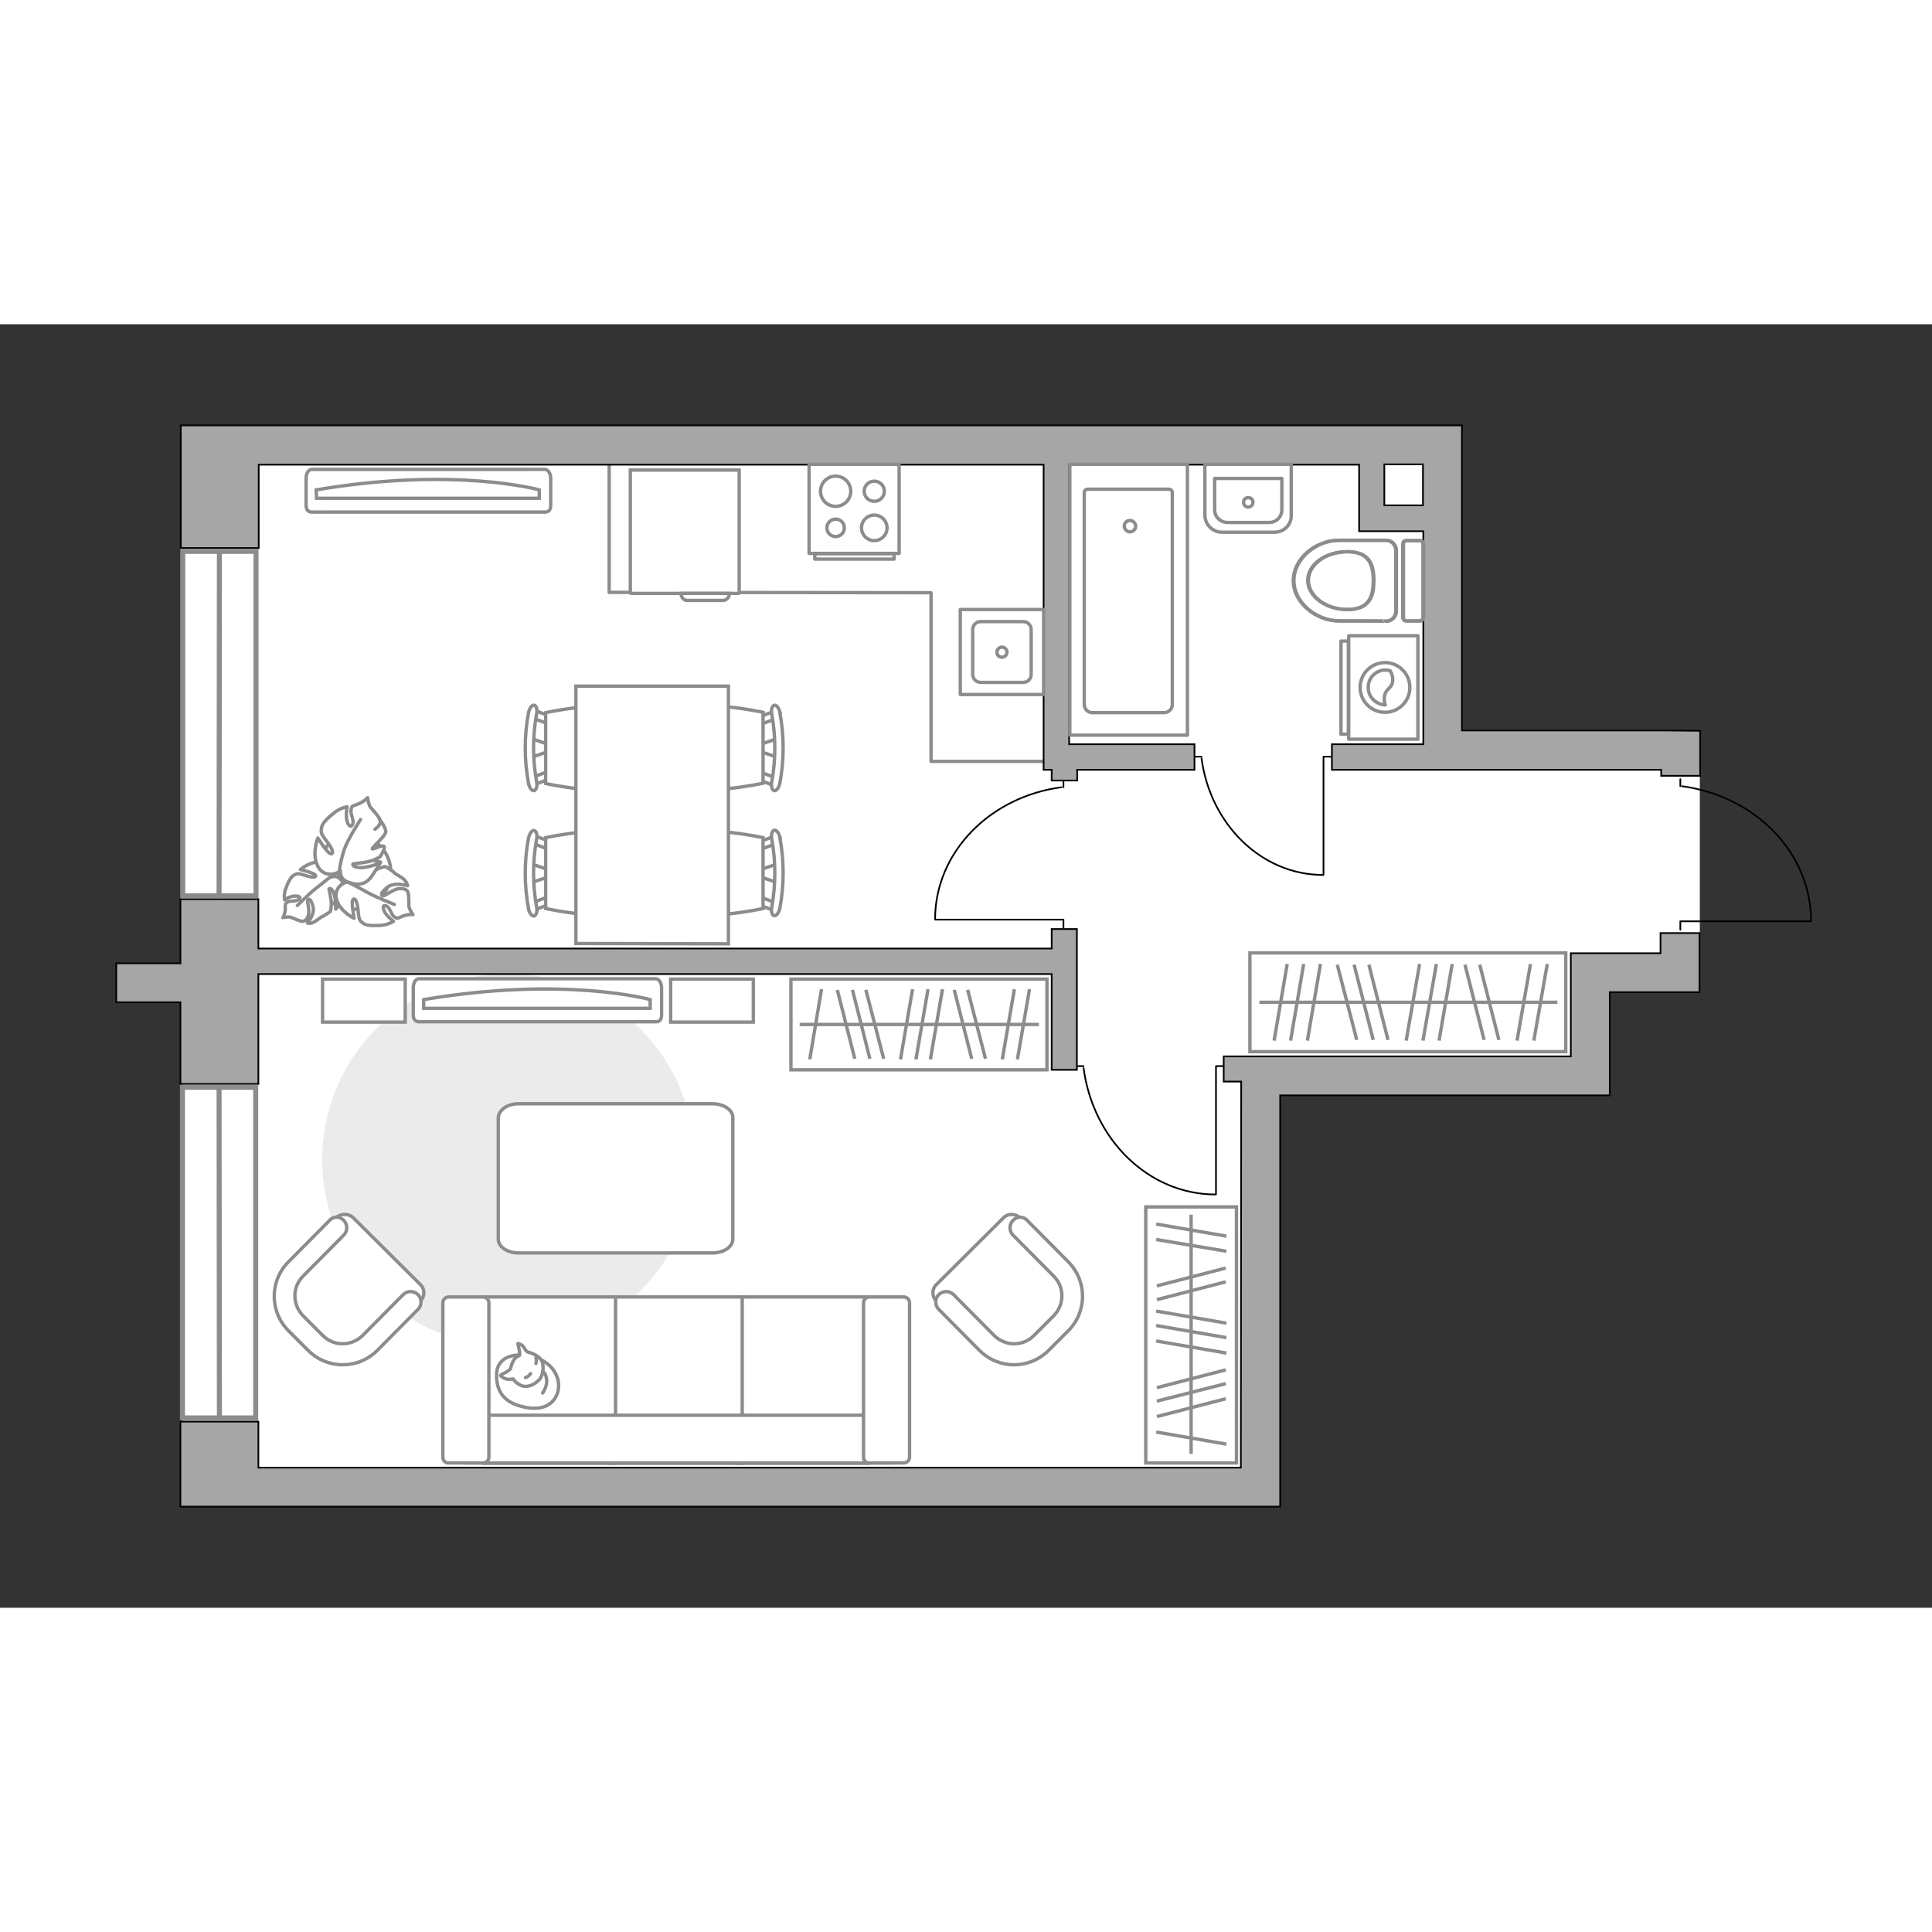 <?xml version="1.0" encoding="utf-8"?>
<!-- Generator: Adobe Illustrator 27.0.0, SVG Export Plug-In . SVG Version: 6.00 Build 0)  -->
<svg version="1.1" id="Слой_1" xmlns="http://www.w3.org/2000/svg" xmlns:xlink="http://www.w3.org/1999/xlink" x="0px" y="0px"
	 viewBox="0 0 575 382" style="enable-background:new 0 0 575 382;" xml:space="preserve" width="200" height="200">
<rect x="0" y="0" width="575" height="382" fill="#333333" stroke="none"/>
<style type="text/css">
	.st0{fill:#FFFFFF;}
	.st1{fill:none;stroke:#8C8C8C;stroke-linecap:round;stroke-linejoin:round;stroke-miterlimit:10;}
	.st2{fill:#FFFFFF;stroke:#8C8C8C;stroke-miterlimit:10;}
	.st3{fill:#EBEBEB;}
	.st4{fill:#FFFFFF;stroke:#8C8C8C;stroke-linecap:round;stroke-linejoin:round;stroke-miterlimit:10;}
	.st5{fill:none;stroke:#8C8C8C;stroke-miterlimit:10;}
	.st6{fill:none;stroke:#000000;stroke-width:0.5;stroke-linecap:round;stroke-linejoin:round;stroke-miterlimit:10;}
	.st7{fill:#A6A6A6;stroke:#000000;stroke-width:0.5;stroke-miterlimit:10;}
	.st8{fill:#FFFFFF;stroke:#8C8C8C;stroke-width:1.5;stroke-linecap:round;stroke-miterlimit:10;}
	.st9{fill:none;stroke:#8C8C8C;stroke-width:1.5;stroke-linecap:round;stroke-miterlimit:10;}
</style>
<g id="bg_1_">
	<polygon class="st0" points="434.6,120.9 434.6,30.1 53.8,30.1 53.8,207.6 54.3,207.6 54.3,351.9 381,351.9 381,229.5 479.1,229.5 
		479.1,198.8 505.9,198.8 505.9,120.9 	"/>
</g>
<g id="furniture_1_">
	<g>
		<g>
			<g>
				<path class="st1" d="M401.4,92.7v30.8H422V92.7H401.4z"/>
			</g>
			<rect x="399.1" y="94.3" class="st1" width="2.2" height="27.7"/>
		</g>
		<g>
			<circle class="st1" cx="412.2" cy="108.1" r="7.4"/>
			<path class="st1" d="M414.5,106.1c-0.2,2.6-2.3,2.1-2.5,5.1c-0.1,1,0.1,1.6,0.3,2.1c-2.8-0.1-5.1-2.4-5.1-5.2
				c0-2.9,2.3-5.2,5.2-5.2c0.4,0,0.9,0.1,1.3,0.2C414.1,103.7,414.6,104.8,414.5,106.1z"/>
		</g>
	</g>
	<path id="Vector_148_00000119811274758788101390000003818730790858655141_" class="st1" d="M181.3,42.1v37.7l95.8,0.1v50.2h34.2"/>
	<g>
		<path id="Vector_8_00000182496195470216600470000010291228451864026243_" class="st2" d="M219.7,80.1h-31.9
			c-0.1,0-0.2-0.1-0.2-0.2V43.4H220v36.5C220,80,219.9,80.1,219.7,80.1z"/>
		<path id="Vector_9_00000183207103816922602430000001287551561537443733_" class="st2" d="M202.7,80.1h14.4c0,1.2-0.9,2.1-1.9,2.1
			h-10.5C203.5,82.3,202.7,81.3,202.7,80.1z"/>
	</g>
	<path id="Vector_51_00000166676010492379045090000010556912183444435345_" class="st3" d="M206.7,248.7c0,30.6-24.8,55.4-55.4,55.4
		s-55.4-24.8-55.4-55.4s24.8-55.4,55.4-55.4C181.9,193.4,206.7,218.2,206.7,248.7z"/>
	<path id="Vector_84_00000141420873559837818160000006788790835628937919_" class="st4" d="M154.4,232H212c3.4,0,6.1,1.8,6.1,4.1
		v36.2c0,2.3-2.7,4.1-6.1,4.1h-57.6c-3.4,0-6.1-1.8-6.1-4.1v-36.2C148.5,233.8,151,232,154.4,232z"/>
	<g>
		<path id="Vector_37_00000023276748133590077560000011990372064364381374_" class="st2" d="M298.7,265.9l-20,19.9
			c-1.4,1.3-1.4,3.6,0,4.9l13.7,13.9c5,5.1,13.2,5.1,18.3,0.1l6.7-6.6c5.1-5,5.1-13.2,0.1-18.3L303.6,266
			C302.2,264.6,300,264.6,298.7,265.9z"/>
		<path id="Vector_38_00000145740314371569503220000006419430891928360834_" class="st2" d="M301.5,266.7c-1.2,1.2-1.2,3.2,0,4.4
			l12.1,12.2c3.3,3.3,3.2,8.5,0,11.8l-5.9,5.9c-3.3,3.3-8.5,3.2-11.8,0l-12.1-12.2c-1.2-1.2-3.2-1.2-4.4,0c-1.2,1.2-1.2,3.2,0,4.4
			l12.1,12.2c5.7,5.7,14.8,5.7,20.5,0.1l5.9-5.9c5.7-5.7,5.7-14.8,0.1-20.5l-12.1-12.2C304.6,265.4,302.7,265.4,301.5,266.7z"/>
	</g>
	<g>
		<path id="Vector_37_00000124142005640406441520000017040444846508198285_" class="st2" d="M105.1,265.9l20,19.9
			c1.4,1.3,1.4,3.6,0,4.9l-13.7,13.9c-5,5.1-13.2,5.1-18.3,0.1l-6.7-6.6c-5.1-5-5.1-13.2-0.1-18.3l13.7-13.9
			C101.5,264.6,103.7,264.6,105.1,265.9z"/>
		<path id="Vector_38_00000085209459211981978530000018258349411028014270_" class="st2" d="M102.3,266.7c1.2,1.2,1.2,3.2,0,4.4
			l-12.1,12.2c-3.3,3.3-3.2,8.5,0,11.8l5.9,5.9c3.3,3.3,8.5,3.2,11.8,0l12.1-12.2c1.2-1.2,3.2-1.2,4.4,0c1.2,1.2,1.2,3.2,0,4.4
			l-12.1,12.2c-5.7,5.7-14.8,5.7-20.5,0.1l-5.9-5.9c-5.7-5.7-5.7-14.8-0.1-20.5l12.1-12.2C99.1,265.4,101,265.4,102.3,266.7z"/>
	</g>
	<g>
		<path id="Vector_54_00000065075682901822676900000009304666025250977158_" class="st2" d="M258.5,339h-39.1v-49.5h39.1V339z"/>
		<path id="Vector_55_00000167386654746103880350000016539198836174510236_" class="st2" d="M220.9,339h-39.1v-49.5h39.1V339z"/>
		<path id="Vector_56_00000021841143860278360440000013529585276936880824_" class="st2" d="M183.2,339h-39.1v-49.5h39.1L183.2,339
			L183.2,339z"/>
		<path id="Vector_57_00000060008749229321745850000008187921955455766684_" class="st2" d="M260.5,324.7l3.7,14.2H138.7v-14.2
			H260.5z"/>
		<path id="Vector_58_00000147903027818865173780000004206983810470257559_" class="st2" d="M257,337.2v-46c0-0.9,0.8-1.7,1.7-1.7
			H269c0.9,0,1.7,0.8,1.7,1.7v46c0,0.9-0.8,1.7-1.7,1.7h-10.3C257.8,339,257,338.2,257,337.2z"/>
		<path id="Vector_59_00000110429973001202245690000011637987306897684355_" class="st2" d="M131.8,337.2v-46c0-0.9,0.8-1.7,1.7-1.7
			h10.3c0.9,0,1.7,0.8,1.7,1.7v46c0,0.9-0.8,1.7-1.7,1.7h-10.3C132.6,339,131.8,338.2,131.8,337.2z"/>
		<g>
			<path class="st4" d="M154.4,306.8c0,0-6.4-0.2-6.6,5.6c-0.2,5.8,2.8,9.1,9.5,10.1s9.7-3.7,8.8-8.2
				C165,309.8,160.7,306.8,154.4,306.8z"/>
			<path class="st4" d="M151.9,310.9c0,0-0.7,0.8-1.9,1.3s-1,0.7-1,0.7s1.1,1.3,2.8,1.1c0.9-0.1,0.9-0.1,0.9-0.1s1.2,1.9,3.4,2.2
				c2.2,0.2,4.6-1.7,5.1-3.1s0.7-3.5-0.1-4.7s-2.6-2.1-3.7-2.3c-1.1-0.2-1.4-1.9-2.3-2.3c-1-0.5-1-0.3-1-0.3s0.8,2.9,0.5,3.5
				C154.2,307.3,152.9,307,151.9,310.9z"/>
			<path class="st4" d="M157.9,312.3c0,0-0.4,0.8-1.5,1.2"/>
			<path class="st4" d="M159.5,309.3c0,0,0.3-0.9,0-1.7"/>
			<path class="st1" d="M161.5,311.7c0,0,1,0.3,1.2,2.5c0.2,1.9-1.2,3.9-1.2,3.9"/>
		</g>
	</g>
	<g>
		<g id="Group_2_00000044888764564596449670000006331770382184435108_">
			<g id="Group_3_00000076602140927532603450000010881104038902857903_">
				<path id="Vector_10_00000021824299857763836590000016347213554461544347_" class="st2" d="M158.1,123.3l5.9,2v1.6l-5.9,2V123.3z
					"/>
			</g>
			<g id="Group_4_00000052063259778002289150000004455207691834059392_">
				<path id="Vector_11_00000169537956560402920900000007713347521075393470_" class="st2" d="M163.8,134.4c0,0.5-0.3,1-0.7,1.1
					l-4.8,1.8c-0.5,0.2-0.9-0.2-1-0.8s0.2-1.3,0.5-1.4l4.8-1.8c0.5-0.2,0.9,0.2,1,0.8C163.8,134.3,163.8,134.3,163.8,134.4z"/>
			</g>
			<g id="Group_5_00000101785403361015651370000011240712436765639814_">
				<path id="Vector_12_00000178199829695673735130000003096990465887761296_" class="st2" d="M163.8,117.7c0,0.1,0,0.2,0,0.3
					c-0.1,0.6-0.5,1-1,0.8L158,117c-0.5-0.2-0.7-0.8-0.5-1.5c0.1-0.6,0.5-1,1-0.8l4.8,1.8C163.5,116.7,163.8,117.2,163.8,117.7z"/>
			</g>
			<path id="Vector_13_00000119831200339690956660000011560003934352159139_" class="st2" d="M187.1,115.6c3.7,3.7,3.7,17.4,0,21.1
				c-4.4,4.4-24.7,0-24.7,0v-21.1C162.4,115.6,182.7,111.2,187.1,115.6z"/>
			<path id="Vector_14_00000006689448082646140060000018331303450072383420_" class="st2" d="M159.7,116c-1.2,6.6-1.2,13.5,0,20.1
				c0.3,1.4-0.1,2.5-0.7,2.7c-0.6,0.2-1.5-0.8-1.7-2.2c-1.3-6.9-1.3-14.1,0-21c0.3-1.4,1.1-2.4,1.7-2.2
				C159.6,113.5,160,114.7,159.7,116z"/>
		</g>
		<g id="Group_2_00000001647844964769584570000009231096707674134719_">
			<g id="Group_3_00000073721308432467207830000015847071395104320680_">
				<path id="Vector_10_00000081620161500038393100000016462436834350848407_" class="st2" d="M158.1,160.6l5.9,2v1.6l-5.9,2V160.6z
					"/>
			</g>
			<g id="Group_4_00000044888242129906922620000018032874733413332406_">
				<path id="Vector_11_00000105394147579275441150000004784516951300586649_" class="st2" d="M163.8,171.7c0,0.5-0.3,1-0.7,1.1
					l-4.8,1.8c-0.5,0.2-0.9-0.2-1-0.8s0.2-1.3,0.5-1.4l4.8-1.8c0.5-0.2,0.9,0.2,1,0.8C163.8,171.5,163.8,171.6,163.8,171.7z"/>
			</g>
			<g id="Group_5_00000044139173093799187020000009185709987933898153_">
				<path id="Vector_12_00000108993934400195245700000013218046443125861025_" class="st2" d="M163.8,155c0,0.1,0,0.2,0,0.3
					c-0.1,0.6-0.5,1-1,0.8l-4.8-1.8c-0.5-0.2-0.7-0.8-0.5-1.5c0.1-0.6,0.5-1,1-0.8l4.8,1.8C163.5,154,163.8,154.5,163.8,155z"/>
			</g>
			<path id="Vector_13_00000108998494626826627950000005681326241846198415_" class="st2" d="M187.1,152.8c3.7,3.7,3.7,17.4,0,21.1
				c-4.4,4.4-24.7,0-24.7,0v-21.1C162.4,152.8,182.7,148.4,187.1,152.8z"/>
			<path id="Vector_14_00000023267994800065619120000017731602964332827052_" class="st2" d="M159.7,153.3c-1.2,6.6-1.2,13.5,0,20.1
				c0.3,1.4-0.1,2.5-0.7,2.7c-0.6,0.2-1.5-0.8-1.7-2.2c-1.3-6.9-1.3-14.1,0-21c0.3-1.4,1.1-2.4,1.7-2.2
				C159.6,150.8,160,152,159.7,153.3z"/>
		</g>
		<g id="Group_2_00000038399453433961928340000008756042862684128153_">
			<g id="Group_3_00000097502479647905476060000003017936439050138521_">
				<path id="Vector_10_00000176737241526973921840000001709277347486262172_" class="st2" d="M231.4,166.2l-5.9-2v-1.6l5.9-2V166.2
					z"/>
			</g>
			<g id="Group_4_00000143585498679668528300000009983160686417329794_">
				<path id="Vector_11_00000146485370713033279910000016449402408083220653_" class="st2" d="M225.7,155c0-0.5,0.3-1,0.7-1.1
					l4.8-1.8c0.5-0.2,0.9,0.2,1,0.8s-0.2,1.3-0.5,1.4l-4.8,1.8c-0.5,0.2-0.9-0.2-1-0.8C225.7,155.2,225.7,155.1,225.7,155z"/>
			</g>
			<g id="Group_5_00000026841804085876911770000018125757665812233378_">
				<path id="Vector_12_00000076576251333264351630000002391278899349821629_" class="st2" d="M225.6,171.7c0-0.1,0-0.2,0-0.3
					c0.1-0.6,0.5-1,1-0.8l4.8,1.8c0.5,0.2,0.7,0.8,0.5,1.5c-0.1,0.6-0.5,1-1,0.8l-4.8-1.8C225.9,172.7,225.6,172.3,225.6,171.7z"/>
			</g>
			<path id="Vector_13_00000091703662105899043430000009451701780836143503_" class="st2" d="M202.4,173.9c-3.7-3.7-3.7-17.4,0-21.1
				c4.4-4.4,24.7,0,24.7,0v21.1C227.1,173.9,206.8,178.3,202.4,173.9z"/>
			<path id="Vector_14_00000176040084777285673030000003709610933678988705_" class="st2" d="M229.7,173.4c1.2-6.6,1.2-13.5,0-20.1
				c-0.3-1.4,0.1-2.5,0.7-2.7c0.6-0.2,1.5,0.8,1.7,2.2c1.3,6.9,1.3,14.1,0,21c-0.3,1.4-1.1,2.4-1.7,2.2
				C229.8,176,229.4,174.7,229.7,173.4z"/>
		</g>
		<g id="Group_2_00000043458796617522769530000015203359708594757299_">
			<g id="Group_3_00000093886158672278470150000004651163129764109988_">
				<path id="Vector_10_00000029740413024704873920000016073838421079583886_" class="st2" d="M231.4,128.9l-5.9-2v-1.6l5.9-2V128.9
					z"/>
			</g>
			<g id="Group_4_00000084499597558929163660000006795709940380073349_">
				<path id="Vector_11_00000155856317940852815000000016925444552924767630_" class="st2" d="M225.7,117.8c0-0.5,0.3-1,0.7-1.1
					l4.8-1.8c0.5-0.2,0.9,0.2,1,0.8c0.1,0.6-0.2,1.3-0.5,1.4l-4.8,1.8c-0.5,0.2-0.9-0.2-1-0.8C225.7,117.9,225.7,117.9,225.7,117.8z
					"/>
			</g>
			<g id="Group_5_00000080176483326837237040000013453861290654364324_">
				<path id="Vector_12_00000163782966214087987670000004814596944810235015_" class="st2" d="M225.6,134.5c0-0.1,0-0.2,0-0.3
					c0.1-0.6,0.5-1,1-0.8l4.8,1.8c0.5,0.2,0.7,0.8,0.5,1.5c-0.1,0.6-0.5,1-1,0.8l-4.8-1.8C225.9,135.5,225.6,135,225.6,134.5z"/>
			</g>
			<path id="Vector_13_00000141425410945716429910000000102731222721885367_" class="st2" d="M202.4,136.6c-3.7-3.7-3.7-17.4,0-21.1
				c4.4-4.4,24.7,0,24.7,0v21.1C227.1,136.6,206.8,141,202.4,136.6z"/>
			<path id="Vector_14_00000144315669841773463850000007473119682591558302_" class="st2" d="M229.7,136.2c1.2-6.6,1.2-13.5,0-20.1
				c-0.3-1.4,0.1-2.5,0.7-2.7c0.6-0.2,1.5,0.8,1.7,2.2c1.3,6.9,1.3,14.1,0,21c-0.3,1.4-1.1,2.4-1.7,2.2
				C229.8,138.7,229.4,137.5,229.7,136.2z"/>
		</g>
		<path id="Vector_35_00000021809591814310960390000017228731232496996993_" class="st2" d="M171.4,184.3v-76.6h45.4V176v8.4
			L171.4,184.3L171.4,184.3z"/>
	</g>
	<g>
		<path id="Vector_60_00000041989882131007940400000004331143516658267828_" class="st2" d="M95.5,168.3c2.9,5.4,9.6,7.4,15,4.5
			s7.4-9.6,4.5-15s-9.6-7.4-15-4.5S92.6,162.9,95.5,168.3z"/>
		<path class="st4" d="M98.4,164.6c0,0,1.8-0.9,3.1,0.8c1.4,1.7,2.2,3.6,0.4,6.1c-1.9,2.5-2,2.6-2,2.6s0.1-3.3-0.6-4.9
			c-0.7-1.6-1.3-1.3-1.4-1.1c0,0.2,0.8,3.2,0.7,4.8c-0.1,1.6-0.3,1.9-0.3,1.9s-2,1.4-2.4,1.5s-1.6,1.2-2.6,1.7s-1.8,0.2-1.8,0.2
			s2.4-2.7,1.6-5.1c-0.7-2.4-1.3-2.1-1.5-1.6s0.6,2.9,0.2,4.3c-0.4,1.4-1.1,1.9-1.8,1.9s-2.7-0.9-3.4-1.2c-0.7-0.3-2.4,0.1-2.4,0.1
			s0.6-0.9,0.7-2.4s-0.3-1.5,0.6-2.2c0.9-0.6,2.6,0,3.5-0.9c0.9-0.8-0.8-1.1-2.1-0.8c-1.3,0.3-2.2,1-2.2,1s-0.3-1.5,0.3-3.2
			s1.4-3.5,2.4-4.1c1-0.5,1.2-0.7,3.3,0c2.1,0.7,3.5,0.7,3.2,0s-4.5-1.7-4.5-1.7s2.7-2.4,5.9-2.3C98.5,160.1,99.2,163.2,98.4,164.6z
			"/>
		<path class="st1" d="M88.5,173c0,0,3.6-3.6,5.4-5c1.2-0.9,3.5-2.8,4.4-3.5c1.4-1.1,3-1.7,4.7-1.9"/>
		<path class="st4" d="M103.9,166c0,0-1.8-1.5-0.6-3.7c1.1-2.3,2.8-4.1,6.3-3.2c3.5,0.9,3.7,1,3.7,1s-3.5,1.4-4.9,2.9s-0.8,2-0.6,2
			c0.2,0,3-2.3,4.8-3c1.8-0.6,2.1-0.6,2.1-0.6s2.5,1.5,2.7,1.9c0.3,0.4,2,1.1,2.9,2s1,1.8,1,1.8s-4-1.3-6.2,0.6
			c-2.2,1.9-1.6,2.4-1,2.4s2.9-1.9,4.5-2.1c1.6-0.2,2.5,0.3,2.8,1s0.3,3.4,0.3,4.2s1.2,2.5,1.2,2.5s-1.2-0.2-2.9,0.4
			c-1.7,0.6-1.5,1-2.6,0.3s-1.2-2.8-2.5-3.3s-0.9,1.4,0.1,2.6c1,1.2,2.1,2,2.1,2s-1.5,1-3.6,1.2c-2.1,0.1-4.4,0.2-5.4-0.6
			s-1.3-1-1.5-3.6s-0.8-4.1-1.5-3.5s0.3,5.6,0.3,5.6s-3.9-1.8-5.1-5.2C99,168,102.1,165.9,103.9,166z"/>
		<path class="st1" d="M117.4,172.7c0,0-5.5-2.2-7.9-3.5c-1.5-0.9-4.6-2.5-5.8-3.1c-1.8-1-3.2-2.4-4.2-4.2"/>
		<g>
			<path class="st4" d="M111.6,150.3c1.5-1.1,1.8-2.1,1.5-2.9c-0.3-0.8-2.2-2.9-2.8-3.6s-0.9-2.9-0.9-2.9s-0.8,1-2.6,1.8
				c-1.8,0.8-2,0.3-2.3,1.7c-0.4,1.4,1.1,3.2,0.4,4.5c-0.7,1.4-1.7-0.5-1.8-2.2c-0.1-1.7,0.2-3.1,0.2-3.1s-1.9,0.3-3.7,1.7
				c-1.8,1.4-3.7,3.1-3.9,4.5c-0.2,1.4-0.3,1.7,1.4,3.9c1.8,2.2,2.4,3.9,1.4,3.9s-3.9-4.7-3.9-4.7s-1.8,4.3-0.2,8
				c1.5,3.7,5.6,3.1,6.9,1.7c0,0-0.3,2.5,2.2,3.4c2.6,1,5.3,1.2,7.4-2.1c2.2-3.3,2.2-3.5,2.2-3.5s-3.9,1.5-6.1,1.3s-2.1-1-1.9-1.1
				s4.1-0.3,6-1.1s2.1-1.1,2.1-1.1s1.6-2.6,1.1-3c-0.7-0.6-3.4,1.1-3.5,0.7c0-0.5,3.9-3.7,4-5c0.1-1.4-1.9-3.8-1.9-3.8"/>
			<path class="st1" d="M107.3,147.4c0,0-3.8,5.9-4.8,8.8c-0.6,1.8-1.3,4.5-1.5,6.6"/>
		</g>
	</g>
	<g>
		<rect x="372" y="187.1" class="st2" width="94" height="29.4"/>
		<line class="st5" x1="379.2" y1="213.2" x2="383.1" y2="190.4"/>
		<line class="st5" x1="384.1" y1="213.2" x2="388" y2="190.4"/>
		<line class="st5" x1="389.1" y1="213.2" x2="393" y2="190.4"/>
		<line class="st5" x1="451.5" y1="213.2" x2="455.5" y2="190.4"/>
		<line class="st5" x1="456.5" y1="213.2" x2="460.5" y2="190.4"/>
		<line class="st5" x1="441.7" y1="213" x2="436" y2="190.6"/>
		<line class="st5" x1="446.1" y1="213" x2="440.4" y2="190.6"/>
		<line class="st5" x1="418.5" y1="213.2" x2="422.5" y2="190.4"/>
		<line class="st5" x1="423.5" y1="213.2" x2="427.5" y2="190.4"/>
		<line class="st5" x1="428.3" y1="213.2" x2="432.2" y2="190.4"/>
		<line class="st5" x1="403.8" y1="213" x2="398" y2="190.6"/>
		<line class="st5" x1="408.7" y1="213" x2="403" y2="190.6"/>
		<line class="st5" x1="413.1" y1="213" x2="407.4" y2="190.6"/>
		<line class="st5" x1="374.8" y1="201.8" x2="463.5" y2="201.8"/>
	</g>
	<g>
		<g>
			<path id="Vector_90_00000035510802430943629760000007670786241338087082_" class="st2" d="M162.2,43.2c0.9,0,1.7,1.2,1.7,2.7v8
				c0,1.5-0.7,2-1.7,2H92.8c-0.9,0-1.7-0.5-1.7-2v-8c0-1.5,0.7-2.7,1.7-2.7H162.2z"/>
			<path id="Vector_91_00000138566087768416310670000001076595560723416715_" class="st2" d="M94.2,51.8h66.3v-2.5
				c0,0-25.1-7-66.4,0L94.2,51.8z"/>
		</g>
	</g>
	<g>
		<rect x="235.4" y="194.9" class="st2" width="76.2" height="27"/>
		<line class="st5" x1="241" y1="218.8" x2="244.5" y2="197.9"/>
		<line class="st5" x1="298.3" y1="218.8" x2="301.9" y2="197.9"/>
		<line class="st5" x1="302.8" y1="218.8" x2="306.4" y2="197.9"/>
		<line class="st5" x1="289.2" y1="218.6" x2="284" y2="198.1"/>
		<line class="st5" x1="293.3" y1="218.6" x2="288" y2="198.1"/>
		<line class="st5" x1="268" y1="218.8" x2="271.6" y2="197.9"/>
		<line class="st5" x1="272.6" y1="218.8" x2="276.2" y2="197.9"/>
		<line class="st5" x1="276.9" y1="218.8" x2="280.5" y2="197.9"/>
		<line class="st5" x1="254.4" y1="218.6" x2="249.2" y2="198.1"/>
		<line class="st5" x1="258.9" y1="218.6" x2="253.7" y2="198.1"/>
		<line class="st5" x1="263" y1="218.6" x2="257.7" y2="198.1"/>
		<line class="st5" x1="238" y1="208.4" x2="309.2" y2="208.4"/>
	</g>
	<g>
		<g>
			<g>
				<path id="Vector_90_00000176737716470516404720000014770512592611272368_" class="st2" d="M195.2,194.8c0.9,0,1.7,1.2,1.7,2.7
					v8.1c0,1.5-0.7,2-1.7,2h-70.5c-0.9,0-1.7-0.6-1.7-2v-8.1c0-1.5,0.7-2.7,1.7-2.7H195.2z"/>
				<path id="Vector_91_00000127730527197388552070000001735011862029590194_" class="st2" d="M126.1,203.6h67.4V201
					c0,0-25.5-7.1-67.4,0V203.6z"/>
			</g>
			<rect x="199.6" y="194.9" class="st2" width="24.6" height="12.8"/>
		</g>
		<rect x="96" y="194.9" class="st2" width="24.6" height="12.8"/>
	</g>
	<g>
		<rect x="341" y="262.7" class="st2" width="27" height="76.2"/>
		<line class="st5" x1="365" y1="333.3" x2="344.1" y2="329.7"/>
		<line class="st5" x1="365" y1="275.9" x2="344.1" y2="272.4"/>
		<line class="st5" x1="365" y1="271.4" x2="344.1" y2="267.8"/>
		<line class="st5" x1="364.8" y1="285" x2="344.3" y2="290.3"/>
		<line class="st5" x1="364.8" y1="280.9" x2="344.3" y2="286.2"/>
		<line class="st5" x1="365" y1="306.2" x2="344.1" y2="302.6"/>
		<line class="st5" x1="365" y1="301.6" x2="344.1" y2="298"/>
		<line class="st5" x1="365" y1="297.3" x2="344.1" y2="293.7"/>
		<line class="st5" x1="364.8" y1="319.8" x2="344.3" y2="325.1"/>
		<line class="st5" x1="364.8" y1="315.3" x2="344.3" y2="320.5"/>
		<line class="st5" x1="364.8" y1="311.2" x2="344.3" y2="316.5"/>
		<line class="st5" x1="354.5" y1="336.2" x2="354.5" y2="265"/>
	</g>
	<g>
		<polyline class="st6" points="393.9,163.8 393.9,128.7 396.2,128.7 		"/>
		<line class="st6" x1="355.7" y1="128.7" x2="357.6" y2="128.7"/>
		<path class="st6" d="M357.6,129.2c2.6,19.6,17.8,34.7,36.2,34.7"/>
	</g>
	<g>
		<polyline class="st6" points="278.4,177.2 316.5,177.2 316.5,179.6 		"/>
		<line class="st6" x1="316.5" y1="135.8" x2="316.5" y2="137.8"/>
		<path class="st6" d="M315.9,137.8c-21.2,2.8-37.6,19.3-37.6,39.3"/>
	</g>
	<g>
		<polyline class="st6" points="361.9,258.9 361.9,220.8 364.3,220.8 		"/>
		<line class="st6" x1="320.5" y1="220.8" x2="322.5" y2="220.8"/>
		<path class="st6" d="M322.5,221.4c2.8,21.2,19.3,37.6,39.3,37.6"/>
	</g>
</g>
<g id="plan">
	<g>
		<polygon class="st7" points="494.2,187.2 479.1,187.2 479.1,187.2 467.5,187.2 467.5,217.9 374.8,217.9 374.8,217.9 364.2,217.9 
			364.2,225.4 369.4,225.4 369.3,340.3 76.9,340.3 76.9,326.6 53.7,326.6 53.7,351.9 63.8,351.9 63.8,351.9 381,351.9 381,345.7 
			381,229.5 473.5,229.5 473.5,229.5 479.1,229.5 479.1,198.8 504.4,198.8 504.4,198.8 505.8,198.8 505.8,181.2 494.2,181.2 		"/>
		<path class="st7" d="M494.2,120.9L494.2,120.9h-59.1V37.7l0,0v-7.6L77,30.1l0,0H53.8v36.5H77V41.8h233.6v90.8h2l0,0h0.4v3.2h7.6
			v-3.2h34.9V125h-37.3V41.8h86.3v17.6l0,0v2.2h19.1V125h-27.2v7.6h30l0,0h2.1l0,0h65.9v1.8H506V121L494.2,120.9z M412,53.9V41.7
			h11.5v12.2H412z"/>
		<polygon class="st7" points="53.7,226.1 76.9,226.1 76.9,193.4 313,193.4 313,221.9 320.5,221.9 320.5,180 313,180 313,185.8 
			76.9,185.8 76.9,171.1 53.7,171.1 53.7,190.2 34.6,190.2 34.6,201.8 53.7,201.8 		"/>
	</g>
	<g>
		<g>
			<path class="st1" d="M398.6,88.3c-6.6,0-13.5-5.3-13.5-12c0-6.6,6.7-12,13.5-12c0.1,0,14,0,14,0c1.6,0,3,1.3,3,3v18.1
				c0,1.6-1.3,3-3,3C412.7,88.3,398.8,88.3,398.6,88.3z"/>
			<path class="st1" d="M401.1,84.9c6.5,0,7.8-3.8,7.8-8.6c0-4.8-1.3-8.6-7.8-8.6s-11.7,3.8-11.7,8.6
				C389.5,81,394.7,84.9,401.1,84.9z"/>
			<path class="st1" d="M423.7,87.3V65.4c0-0.6-0.4-1-0.9-1h-4.2c-0.5,0-0.9,0.4-0.9,1v21.9c0,0.6,0.4,1,0.9,1h4.2
				C423.3,88.3,423.7,87.7,423.7,87.3z"/>
		</g>
	</g>
	<g>
		<g>
			<path class="st1" d="M398.4,88.3c-6.6,0-13.5-5.3-13.5-12c0-6.6,6.7-12,13.5-12c0.1,0,14,0,14,0c1.6,0,3,1.3,3,3v18.1
				c0,1.6-1.3,3-3,3C412.5,88.3,398.6,88.3,398.4,88.3z"/>
			<path class="st1" d="M400.9,84.9c6.5,0,7.8-3.8,7.8-8.6c0-4.8-1.3-8.6-7.8-8.6s-11.7,3.8-11.7,8.6
				C389.3,81,394.5,84.9,400.9,84.9z"/>
			<path class="st1" d="M423.5,87.3V65.4c0-0.6-0.4-1-0.9-1h-4.2c-0.5,0-0.9,0.4-0.9,1v21.9c0,0.6,0.4,1,0.9,1h4.2
				C423.1,88.3,423.5,87.7,423.5,87.3z"/>
		</g>
	</g>
	<g>
		<g>
			<g>
				<g>
					<rect x="318.4" y="41.7" class="st1" width="35" height="80.6"/>
				</g>
			</g>
			<path class="st1" d="M336.3,58.4c0.9,0,1.7,0.8,1.7,1.7s-0.8,1.7-1.7,1.7s-1.7-0.8-1.7-1.7C334.6,59.2,335.3,58.4,336.3,58.4z"/>
			<path class="st1" d="M348.9,113.2V50.1c0-0.6-0.5-1-1-1h-24.2c-0.6,0-1,0.5-1,1v63.1c0,1.3,1.1,2.4,2.4,2.4h21.3
				C347.8,115.6,348.9,114.5,348.9,113.2z"/>
		</g>
	</g>
	<g>
		<g>
			<g>
				<path class="st1" d="M379.3,61.9h-15.6c-2.8,0-5.1-2.3-5.1-5.1V41.7h25.7v15.1C384.4,59.6,382.2,61.9,379.3,61.9z"/>
				<path class="st1" d="M372.1,45.9h9.4v9.3c0,2.2-1.7,3.8-3.8,3.8h-12.4c-2.1,0-3.8-1.7-3.8-3.8v-9.3h13"/>
			</g>
			<path class="st1" d="M371.5,51.6c0.8,0,1.4,0.6,1.4,1.4c0,0.8-0.6,1.4-1.4,1.4s-1.4-0.6-1.4-1.4
				C370.1,52.2,370.7,51.6,371.5,51.6z"/>
		</g>
	</g>
	<g>
		<rect x="285.8" y="84.9" class="st1" width="24.8" height="25.3"/>
		<path class="st1" d="M289.5,96.9v-6c0-1.4,1.1-2.4,2.3-2.4h12.7c1.4,0,2.4,1.1,2.4,2.4v13.3c0,1.4-1.1,2.4-2.4,2.4h-12.6
			c-1.4,0-2.4-1.1-2.4-2.4v-1v-9.5"/>
		<path class="st1" d="M296.7,97.6c0-0.8,0.7-1.5,1.5-1.5s1.5,0.7,1.5,1.5s-0.7,1.5-1.5,1.5C297.3,99.1,296.7,98.4,296.7,97.6z"/>
	</g>
	<g>
		<g>
			<path class="st1" d="M240.8,68.2h26.8V41.7h-26.8V68.2z"/>
			<circle class="st1" cx="248.7" cy="49.7" r="4.5"/>
			<circle class="st1" cx="248.7" cy="60.6" r="2.6"/>
			<circle class="st1" cx="260.2" cy="60.6" r="3.8"/>
			<circle class="st1" cx="260.2" cy="49.7" r="3"/>
		</g>
		<rect x="242.5" y="68.3" class="st1" width="23.6" height="1.6"/>
	</g>
	<g>
		<polyline class="st6" points="538.9,177.7 500.1,177.7 500.1,180.2 		"/>
		<line class="st6" x1="500.1" y1="135.4" x2="500.1" y2="137.5"/>
		<path class="st6" d="M500.6,137.5c21.7,2.9,38.4,19.7,38.4,40.1"/>
	</g>
</g>
<g id="windows_1_">
	<g>
		<rect x="54.4" y="67.6" class="st8" width="21.8" height="102.5"/>
		<line class="st9" x1="65.3" y1="67.6" x2="65.2" y2="170.1"/>
	</g>
	<g>
		<rect x="54.3" y="227.1" class="st8" width="21.8" height="98.4"/>
		<line class="st9" x1="65.3" y1="325.5" x2="65.2" y2="227.1"/>
	</g>
</g>
<g id="points">
	<path id="r1_00000055686220831101274220000015993300736273256320_" class="st1" d="M252.5,254.2"/>
	<path id="k1" class="st1" d="M194,146"/>
	<path id="s1" class="st1" d="M374.9,99.1"/>
	<path id="h1" class="st1" d="M408.2,162.5"/>
</g>
</svg>
